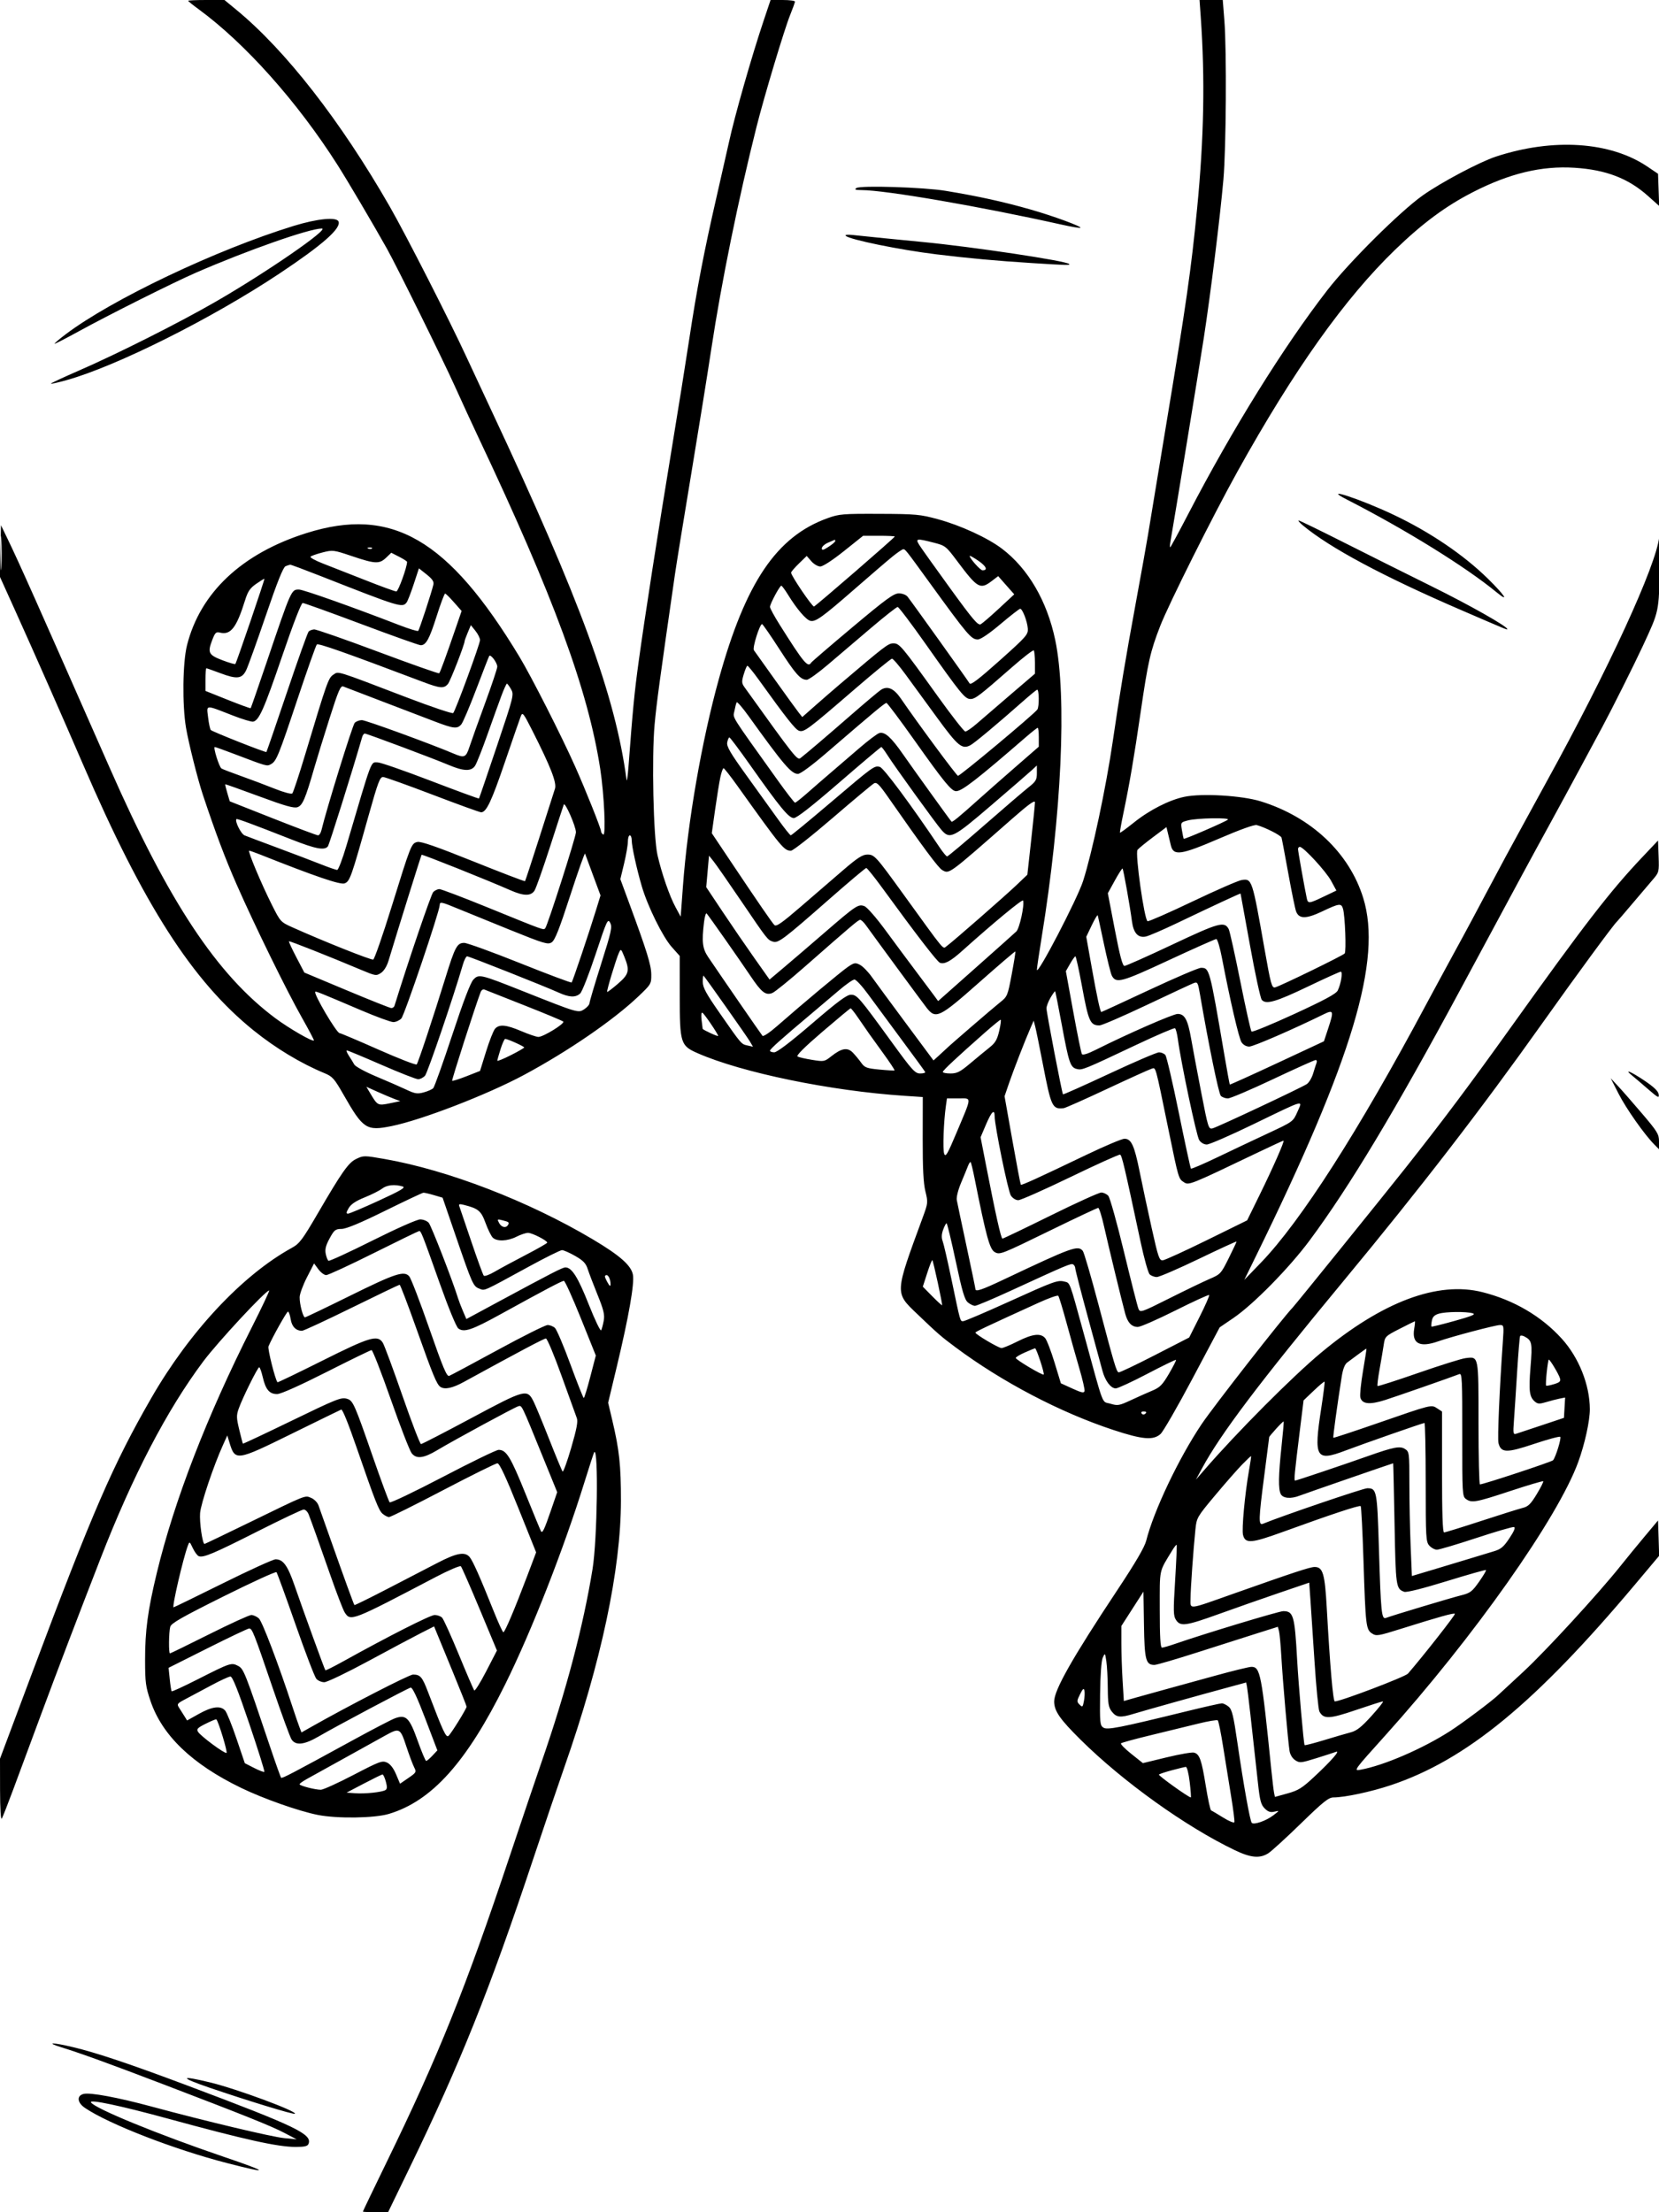 <svg xmlns="http://www.w3.org/2000/svg" width="864" height="1152" viewBox="0 0 864 1152" version="1.1">
	<path d="M 98 0.415 C 98 0.643, 100.362 2.555, 103.250 4.664 C 127.592 22.440, 154.881 53.013, 175.853 86.003 C 181.060 94.195, 194.331 116.688, 201.517 129.500 C 206.580 138.528, 230.303 186.570, 236.824 201 C 240.676 209.525, 246.169 221.450, 249.030 227.500 C 288.328 310.600, 306.246 359.319, 312.590 400.328 C 314.645 413.607, 315.650 435.520, 314.162 434.600 C 313.523 434.205, 313 433.419, 313 432.853 C 313 431.439, 305.113 411.688, 299.610 399.321 C 292.507 383.357, 276.711 352.246, 270.458 341.904 C 233.365 280.553, 204.020 263.556, 159.500 277.636 C 125.964 288.242, 104.314 308.588, 97.393 336 C 95.132 344.957, 94.866 367.117, 96.877 379 C 98.218 386.928, 102.967 405.828, 105.613 413.771 C 112.283 433.791, 117.146 446.712, 123.201 460.500 C 132.535 481.753, 149.193 515.735, 157.269 530 C 160.849 536.325, 163.649 541.642, 163.491 541.815 C 162.771 542.603, 150.667 535.623, 143.460 530.265 C 112.993 507.610, 87.911 469.735, 57.196 400 C 19.362 314.104, 9.874 292.833, 3.894 280.500 L 0.500 273.500 0.220 286.912 L -0.060 300.324 7.889 317.912 C 17.865 339.982, 32.831 373.913, 43.215 398 C 74.800 471.271, 100.145 510.815, 132.014 536.544 C 143.505 545.821, 156.682 553.767, 169.058 558.881 C 173.165 560.578, 174.142 561.689, 178.957 570.132 C 189.115 587.948, 190.831 589.065, 203.935 586.405 C 219.652 583.215, 253.734 570.050, 272.879 559.773 C 295.831 547.454, 319.391 531.291, 332.359 518.971 C 339.085 512.580, 339.230 512.336, 339.185 507.471 C 339.139 502.512, 336.963 495.491, 327.623 470.160 L 323.073 457.820 325.030 449.660 C 326.106 445.172, 326.989 440.038, 326.993 438.250 C 326.997 436.462, 327.450 435, 328 435 C 328.550 435, 329 436.149, 329 437.553 C 329 440.701, 331.501 452.155, 334.230 461.500 C 337.276 471.933, 345.143 487.876, 349.850 493.153 L 354 497.807 354.004 518.653 C 354.008 543.216, 354.419 544.537, 363.276 548.429 C 386.365 558.576, 432.551 568.097, 471.041 570.642 L 480.582 571.273 480.541 592.887 C 480.512 608.458, 480.904 616.147, 481.944 620.391 C 483.348 626.122, 483.311 626.490, 480.591 633.891 C 465.864 673.957, 465.920 672.996, 477.669 684.242 C 488.388 694.503, 490.045 695.942, 497.642 701.600 C 521.931 719.688, 552.098 735.495, 579.756 744.624 C 595.016 749.662, 600.613 750.145, 604.396 746.750 C 605.775 745.513, 613.272 732.509, 621.057 717.854 L 635.212 691.208 642.344 686.354 C 652.742 679.277, 671.317 660.379, 682.008 646 C 702.645 618.243, 726.773 578.087, 760.723 515 C 795.811 449.797, 795.764 449.883, 807.475 428.500 C 811.993 420.250, 819.195 406.975, 823.479 399 C 827.763 391.025, 832.726 381.800, 834.508 378.500 C 839.252 369.716, 851.255 345.733, 855.529 336.500 C 864.157 317.860, 863.917 318.991, 864.402 294.608 C 864.644 282.449, 864.522 275.650, 864.132 279.500 C 862.627 294.347, 837.573 348.821, 805.492 407 C 802.611 412.225, 797.199 422.125, 793.465 429 C 789.732 435.875, 785.564 443.525, 784.204 446 C 782.843 448.475, 777.917 457.700, 773.256 466.500 C 768.596 475.300, 763.540 484.750, 762.022 487.500 C 760.505 490.250, 757.564 495.650, 755.488 499.500 C 753.411 503.350, 750.482 508.750, 748.977 511.500 C 747.473 514.250, 744.681 519.425, 742.772 523 C 707.607 588.855, 677.392 636.069, 656.681 657.525 L 648.017 666.500 654.104 654.087 C 704.409 551.506, 719.905 499.804, 709.977 467.662 C 702.704 444.114, 682.909 425.442, 656.577 417.291 C 646.823 414.271, 625.997 413.028, 616.877 414.922 C 608.953 416.567, 598.673 421.798, 590.538 428.324 C 586.709 431.396, 583.446 433.779, 583.287 433.620 C 583.128 433.461, 583.931 428.869, 585.072 423.415 C 588.260 408.172, 590.598 394.479, 594.020 371 C 597.874 344.554, 599.069 339.283, 604.222 326 C 608.600 314.715, 631.783 268.376, 644.496 245.500 C 673.932 192.529, 700.360 155.363, 726.626 130 C 740.897 116.220, 752.899 107.330, 767 100.097 C 786.121 90.290, 802.882 86.260, 820 87.357 C 836.401 88.407, 847.976 92.853, 858.292 102.064 L 864.085 107.235 863.792 98.868 L 863.500 90.500 858 86.785 C 838.652 73.716, 808.849 71.748, 779.006 81.569 C 770.583 84.341, 750.533 94.973, 741 101.724 C 729.203 110.078, 702.615 136.483, 691.269 151.114 C 668.570 180.385, 641.743 223.549, 618.823 267.678 C 613.875 277.205, 609.652 285, 609.438 285 C 609.225 285, 609.266 283.762, 609.530 282.250 C 611.867 268.873, 624.565 191.333, 626.929 176 C 630.504 152.820, 635.431 113.035, 637.145 93.500 C 638.573 77.228, 638.886 26.399, 637.654 10.750 L 636.808 -0 630.760 -0 L 624.713 0 625.334 8.750 C 627.613 40.855, 627.029 71.866, 623.453 108.500 C 620.320 140.612, 617.817 158.063, 607.035 223 C 602.606 249.675, 598.483 274.650, 597.874 278.500 C 597.264 282.350, 594.345 298.633, 591.386 314.684 C 586.221 342.706, 583.135 361.269, 579.531 386 C 576.030 410.012, 568.850 443.817, 564.076 458.761 C 561.096 468.090, 540.036 508.524, 540.011 504.965 C 540.005 504.121, 541.096 496.696, 542.436 488.465 C 552.918 424.060, 555.732 362.625, 549.547 333.223 C 545.273 312.907, 535.437 296.065, 521.804 285.721 C 514.382 280.090, 500.296 273.606, 488.500 270.392 C 479.201 267.857, 477.063 267.660, 458 267.583 C 438.916 267.506, 437.051 267.661, 431 269.838 C 404.475 279.378, 388.355 303.197, 374.421 353.437 C 365.453 385.773, 358.148 427.848, 355.674 461.423 L 354.500 477.345 351.825 472.423 C 348.706 466.682, 344.664 455.027, 342.427 445.324 C 340.274 435.987, 339.351 394.315, 340.919 377.216 C 341.927 366.219, 343.583 354.001, 351.520 299 C 352.274 293.775, 356.031 270.600, 359.868 247.500 C 363.705 224.400, 368.480 194.700, 370.478 181.500 C 375.687 147.099, 384.593 103.393, 394.028 65.920 C 398.036 50.001, 408.526 15.126, 411.529 7.735 C 412.888 4.391, 414 1.283, 414 0.828 C 414 0.372, 411.145 -0, 407.655 -0 L 401.310 -0 397.703 10.750 C 391.458 29.366, 382.623 60.322, 379.652 74 C 378.876 77.575, 375.967 90.400, 373.188 102.500 C 366.662 130.908, 362.900 150.490, 358.970 176.500 C 357.225 188.050, 353.164 213.475, 349.946 233 C 342.603 277.557, 335.824 321.164, 332.613 344.500 C 330.386 360.692, 329.560 369.220, 327.290 399.500 C 326.919 404.450, 326.467 407.375, 326.285 406 C 320.531 362.489, 302.257 312.545, 256.034 214 C 251.003 203.275, 245.232 190.900, 243.209 186.500 C 234.479 167.509, 211.397 122.223, 202.944 107.500 C 177.362 62.941, 148.776 26.268, 123.198 5.193 L 116.896 0 107.448 0 C 102.252 0, 98 0.187, 98 0.415 M 446 97.922 C 444.851 98.724, 445.487 98.973, 448.716 98.985 C 461.338 99.031, 510.817 107.573, 552.884 116.969 C 558.046 118.121, 562.464 118.870, 562.702 118.631 C 563.389 117.945, 548.501 112.473, 537 109.184 C 522.609 105.069, 509.629 102.209, 492.500 99.380 C 481.105 97.497, 448.090 96.462, 446 97.922 M 153 117.623 C 112.810 129.966, 58.164 155.939, 34.172 174.102 C 30.614 176.796, 28.051 179, 28.479 179 C 28.906 179, 34.485 176.126, 40.878 172.613 C 56.553 163.999, 90.307 147.101, 102 142.014 C 128.852 130.332, 161.141 119, 167.575 119 C 171.912 119, 139.079 141.657, 112.500 157.006 C 93.402 168.035, 61.125 184.287, 40.818 193.099 C 32.744 196.603, 26.291 199.624, 26.479 199.812 C 26.667 200.001, 30.349 199.167, 34.661 197.961 C 60.860 190.629, 110.306 165.874, 145.500 142.469 C 167.878 127.587, 177.689 118.960, 176.314 115.376 C 175.350 112.865, 165.357 113.828, 153 117.623 M 440.500 122.826 C 442.572 124.792, 468.591 130.104, 487.500 132.422 C 504.494 134.505, 519.051 135.837, 537.483 136.995 C 555.867 138.151, 557.525 138.192, 556.806 137.472 C 555.150 135.817, 506.405 128.500, 480.500 126.020 C 468.002 124.823, 451.888 123.209, 444.500 122.414 C 441.329 122.073, 439.866 122.224, 440.500 122.826 M 701.500 260.167 C 731.958 275.754, 763.207 295.108, 779.404 308.415 C 786.343 314.116, 783.705 310.004, 774.837 301.295 C 762.220 288.905, 744.651 277.007, 725.768 268.065 C 708.191 259.741, 687.528 253.016, 701.500 260.167 M 678.500 273.569 C 692.630 285.331, 720.339 300.157, 761 317.712 C 785.170 328.147, 785 328.077, 785 327.610 C 785 326.197, 765.420 315.121, 745.620 305.333 C 732.904 299.047, 712.296 288.751, 699.823 282.452 C 687.351 276.153, 676.776 271.016, 676.323 271.036 C 675.871 271.056, 676.850 272.196, 678.500 273.569 M 0.397 288 C 0.397 295.975, 0.553 299.238, 0.743 295.250 C 0.932 291.262, 0.932 284.738, 0.743 280.750 C 0.553 276.762, 0.397 280.025, 0.397 288 M 439.500 287 C 433.556 291.749, 428.568 294.992, 427.202 294.995 C 425.935 294.998, 423.835 293.767, 422.521 292.250 L 420.138 289.500 416.069 293.453 C 413.831 295.627, 412 297.769, 412 298.212 C 412 299.814, 423.074 316.141, 423.945 315.825 C 425.045 315.425, 466 279.949, 466 279.396 C 466 279.178, 462.288 279.002, 457.750 279.005 L 449.500 279.011 439.500 287 M 431.250 282.584 C 429.462 283.366, 428 284.684, 428 285.512 C 428 286.710, 428.714 286.556, 431.488 284.759 C 433.406 283.517, 434.981 282.163, 434.988 281.750 C 434.994 281.337, 434.887 281.037, 434.750 281.082 C 434.613 281.126, 433.038 281.803, 431.250 282.584 M 478.765 283.800 C 479.719 285.339, 486.937 295.467, 494.804 306.306 C 506.860 322.917, 509.374 325.862, 510.804 325.049 C 511.737 324.518, 516.036 320.803, 520.357 316.792 L 528.214 309.500 524.029 304.758 L 519.845 300.017 516.578 302.508 C 510.474 307.164, 509.132 306.398, 498.500 292.194 C 492.670 284.405, 492.324 284.133, 486.294 282.589 C 477.270 280.278, 476.644 280.379, 478.765 283.800 M 191.813 285.683 C 192.534 285.972, 193.397 285.936, 193.729 285.604 C 194.061 285.272, 193.471 285.036, 192.417 285.079 C 191.252 285.127, 191.015 285.364, 191.813 285.683 M 167.984 287.683 C 164.978 288.453, 162.162 289.438, 161.729 289.871 C 161.295 290.305, 164.216 291.925, 168.220 293.470 C 172.224 295.016, 182.167 298.917, 190.316 302.140 C 198.465 305.363, 205.708 308, 206.412 308 C 207.415 308, 212 295.370, 212 292.607 C 212 292.295, 210.149 291.096, 207.886 289.942 L 203.773 287.843 201.082 290.422 C 197.583 293.774, 195.405 293.678, 183.422 289.642 C 173.707 286.370, 173.311 286.320, 167.984 287.683 M 464.875 289.761 C 462.332 291.817, 453.640 299.271, 445.559 306.325 C 428.146 321.526, 424.706 323.997, 421.962 323.280 C 419.722 322.694, 414.948 317.096, 410.425 309.752 C 408.816 307.140, 407.234 305.003, 406.909 305.002 C 406.081 304.999, 401 314.494, 401 316.043 C 401 316.743, 403.295 320.957, 406.100 325.408 C 418.581 345.210, 420.753 347.826, 422.444 345.090 C 422.753 344.590, 432.443 336.265, 443.977 326.590 C 461.463 311.922, 465.473 309, 468.113 309 C 469.931 309, 471.873 309.745, 472.674 310.750 C 474.966 313.626, 504.105 354.365, 504.948 355.871 C 505.526 356.904, 509.571 353.829, 520.613 343.966 C 534.460 331.598, 535.485 330.441, 535.286 327.389 C 535.041 323.632, 532.493 316.995, 531.301 317.011 C 530.860 317.016, 526.238 320.616, 521.029 325.011 C 515.122 329.993, 510.682 333, 509.231 333 C 505.847 333, 503.964 330.783, 484.179 303.500 C 471.596 286.149, 471.477 285.998, 470.390 286.011 C 469.900 286.016, 467.419 287.704, 464.875 289.761 M 505 289.505 C 505 290.774, 510.559 297, 511.691 297 C 514.606 297, 513.682 294.878, 509.521 292.014 C 507.034 290.304, 505 289.175, 505 289.505 M 148.735 294.839 C 147.492 295.330, 144.452 302.918, 138.446 320.518 C 133.757 334.258, 129.151 347.075, 128.211 349 C 126.003 353.517, 123.403 353.815, 114.712 350.544 C 110.995 349.145, 107.740 348, 107.477 348 C 107.215 348, 107 350.653, 107 353.896 L 107 359.792 118.620 364.442 C 125.012 367, 130.380 368.953, 130.550 368.783 C 130.720 368.613, 134.443 357.905, 138.822 344.987 C 151.781 306.759, 151.674 307, 155.706 307 C 157.929 307, 183.589 316.098, 207.860 325.491 C 213.008 327.484, 217.483 328.851, 217.804 328.529 C 218.400 327.933, 224.859 308.217, 225.708 304.403 C 226.053 302.854, 225.130 301.479, 222.174 299.138 L 218.174 295.970 215.454 304.235 C 213.957 308.781, 212.288 313.063, 211.744 313.750 C 209.495 316.593, 208.314 316.229, 166.644 299.842 C 158.474 296.629, 151.499 294.032, 151.144 294.070 C 150.790 294.109, 149.706 294.455, 148.735 294.839 M 133.462 304.007 C 130.190 306.283, 129.078 307.925, 127.606 312.658 C 123.177 326.895, 120.121 330.821, 114.556 329.425 C 112.528 328.916, 112.005 329.419, 110.519 333.311 C 108.010 339.881, 108.604 341.060, 115.812 343.812 C 119.278 345.136, 122.318 346.015, 122.566 345.767 C 123.126 345.207, 137.984 301.645, 137.703 301.386 C 137.591 301.282, 135.683 302.462, 133.462 304.007 M 227.441 320.750 C 223.617 332.817, 221.874 336.002, 219.095 335.997 C 218.218 335.995, 204.318 331.045, 188.207 324.997 C 172.096 318.949, 158.345 314, 157.648 314 C 156.884 314, 152.637 324.982, 146.941 341.684 C 137.565 369.176, 134.896 375.204, 131.835 375.793 C 130.958 375.962, 126.249 374.546, 121.370 372.646 C 106.529 366.867, 107.582 366.788, 108.385 373.621 C 108.764 376.840, 109.394 379.777, 109.787 380.148 C 110.803 381.110, 138.334 391.999, 138.735 391.598 C 138.918 391.415, 143.732 377.436, 149.432 360.535 C 155.132 343.633, 160.224 329.376, 160.749 328.851 C 161.273 328.327, 162.556 327.839, 163.601 327.766 C 164.645 327.693, 179.613 332.916, 196.861 339.372 C 214.110 345.828, 228.449 350.884, 228.725 350.608 C 229.260 350.074, 232.124 342.256, 237.255 327.329 L 240.407 318.159 236.453 313.674 C 234.279 311.207, 232.199 309.146, 231.832 309.094 C 231.464 309.042, 229.489 314.288, 227.441 320.750 M 453.500 327.110 C 446.350 333.194, 436.317 341.732, 431.205 346.085 C 426.093 350.438, 421.131 354, 420.178 354 C 416.921 354, 414.356 351.132, 405.930 338.070 C 401.294 330.881, 397.223 325, 396.884 325 C 395.632 325, 391.754 337.386, 392.626 338.600 C 393.107 339.269, 398.096 346.270, 403.713 354.158 C 409.331 362.046, 414.802 369.604, 415.871 370.953 L 417.815 373.406 424.558 367.453 C 428.266 364.179, 434.045 359.166, 437.400 356.314 C 461.121 336.149, 462.569 335.041, 465.227 335.021 C 468.431 334.996, 469.500 336.271, 488.500 362.753 C 495.650 372.719, 502.047 380.901, 502.717 380.936 C 503.386 380.971, 506.125 379.087, 508.804 376.750 C 511.484 374.413, 519.374 367.623, 526.338 361.662 L 539 350.824 539 345.079 C 539 341.919, 538.718 339.051, 538.373 338.707 C 538.029 338.362, 533.015 342.224, 527.233 347.290 C 510.006 362.380, 507.891 364, 505.414 364 C 502.556 364, 500.411 361.365, 482 335.250 C 474.575 324.718, 468.050 316.090, 467.500 316.076 C 466.950 316.062, 460.650 321.027, 453.500 327.110 M 243.610 329.391 C 242.724 331.510, 242 333.475, 242 333.756 C 242 335.556, 234.490 354.823, 233.233 356.250 C 231.123 358.643, 229.174 358.468, 220.218 355.083 C 179.401 339.658, 165.755 334.846, 164.998 335.613 C 164.517 336.101, 159.994 348.875, 154.948 364 C 144.966 393.916, 143.938 396.428, 141.035 397.981 C 138.944 399.100, 139.128 399.152, 122 392.628 C 116.775 390.638, 112.212 389.008, 111.860 389.005 C 110.880 388.997, 114.123 399.404, 115.344 400.188 C 115.934 400.566, 120.485 402.320, 125.458 404.086 C 130.431 405.851, 138.293 408.814, 142.929 410.669 C 147.765 412.605, 151.731 413.669, 152.235 413.165 C 152.718 412.682, 155.735 403.560, 158.941 392.894 C 170.376 354.841, 171.012 353.038, 173.607 351.338 C 176.433 349.487, 174.184 348.790, 211.880 363.201 C 224.739 368.117, 235.606 371.771, 236.029 371.320 C 237.250 370.017, 250.001 335.317, 249.995 333.311 C 249.992 332.315, 248.917 330.159, 247.605 328.519 L 245.220 325.538 243.610 329.391 M 254.775 341.614 C 254.494 342.101, 251.448 349.925, 248.005 359 C 244.562 368.075, 241.058 376.288, 240.218 377.250 C 238.091 379.686, 236.267 379.477, 226.259 375.651 C 221.442 373.809, 209.175 369.119, 199 365.229 C 188.825 361.339, 179.738 357.857, 178.807 357.493 C 177.366 356.929, 176.291 359.414, 171.595 374.165 C 168.560 383.699, 164.977 395.325, 163.633 400 C 159.055 415.929, 157.556 419.433, 154.934 420.338 C 153.051 420.988, 148.540 419.712, 135 414.700 C 125.375 411.138, 117.407 408.303, 117.293 408.401 C 117.180 408.499, 117.665 410.538, 118.372 412.931 L 119.656 417.282 142.077 426.141 C 154.408 431.013, 165.011 435, 165.640 435 C 166.269 435, 167.074 433.762, 167.429 432.250 C 169.886 421.795, 183.603 377.540, 184.739 376.404 C 185.511 375.632, 187.192 375, 188.474 375 C 190.443 375, 224.333 387.364, 236.218 392.419 C 241.912 394.841, 242.674 394.505, 244.557 388.750 C 245.502 385.863, 249.138 375.698, 252.637 366.162 C 256.137 356.626, 258.990 348.076, 258.978 347.162 C 258.949 345.047, 255.455 340.435, 254.775 341.614 M 444.687 359.257 C 420.770 379.908, 418.790 381.386, 416.159 380.551 C 414.246 379.943, 409.521 373.964, 395.180 354 C 392.217 349.875, 389.526 346.586, 389.200 346.692 C 388.874 346.798, 388.028 348.823, 387.321 351.192 C 386.179 355.016, 386.236 355.781, 387.828 358 C 413.791 394.198, 415.246 396.040, 416.876 394.776 C 420.113 392.267, 430.677 383.262, 443.452 372.123 C 450.629 365.866, 457.509 360.079, 458.743 359.263 C 462.175 356.993, 465.518 358.435, 469.159 363.758 C 477.902 376.541, 498.205 404, 498.913 404 C 500.107 404, 538.339 372.080, 540.235 369.500 C 541.292 368.060, 541.173 358.769, 540.102 359.167 C 539.607 359.350, 536.345 362.028, 532.852 365.118 C 519.616 376.824, 507.555 386.900, 505.395 388.056 C 501.056 390.378, 498.868 388.575, 488.078 373.785 C 482.347 365.928, 474.941 355.788, 471.623 351.250 C 468.304 346.712, 465.119 343.003, 464.544 343.007 C 463.970 343.011, 455.034 350.323, 444.687 359.257 M 261.157 362.251 C 259.868 365.688, 256.586 374.796, 253.864 382.490 C 251.142 390.185, 248.249 397.498, 247.434 398.740 C 245.451 401.768, 241.517 401.665, 233.720 398.379 C 225.234 394.804, 191.049 382, 189.989 382 C 189.519 382, 188.908 382.788, 188.631 383.750 C 183.542 401.416, 171.498 439.815, 170.752 440.750 C 168.985 442.966, 164.443 442.102, 151.841 437.156 C 131.095 429.012, 123.516 426.208, 123.150 426.544 C 122.137 427.476, 125.498 434.256, 127.350 435.015 C 128.532 435.500, 136.250 438.406, 144.500 441.474 C 152.750 444.542, 162.875 448.394, 167 450.034 C 171.125 451.674, 174.996 453.013, 175.601 453.008 C 176.207 453.004, 178.394 447.262, 180.461 440.250 C 194.081 394.048, 192.975 397, 196.673 397 C 198.105 397, 210.507 401.307, 224.235 406.570 C 237.962 411.834, 249.309 415.996, 249.451 415.820 C 249.593 415.644, 253.776 403.413, 258.745 388.640 C 267.603 362.311, 267.749 361.724, 266.141 358.897 C 265.238 357.311, 264.275 356.010, 264 356.007 C 263.725 356.004, 262.445 358.814, 261.157 362.251 M 383.665 365.734 C 383.399 366.163, 382.872 368.165, 382.494 370.182 C 381.741 374.196, 379.664 370.863, 404.964 406.250 C 409.584 412.712, 413.676 418, 414.056 418 C 414.437 418, 417.422 415.637, 420.691 412.750 C 423.960 409.863, 429.277 405.250, 432.506 402.500 C 435.734 399.750, 442.349 394.063, 447.204 389.862 C 452.059 385.662, 456.919 381.993, 458.004 381.709 C 460.830 380.970, 464.149 383.965, 470.287 392.796 C 475.621 400.469, 494.841 427.162, 495.546 427.874 C 495.968 428.302, 499.513 425.396, 509.500 416.436 C 513.350 412.982, 522.013 405.358, 528.750 399.495 L 541 388.836 541 383.918 C 541 381.213, 540.745 379, 540.433 379 C 540.121 379, 537.309 381.215, 534.183 383.922 C 508.725 405.974, 500.946 412, 497.938 412 C 495.513 412, 491.776 407.430, 476 385.176 C 468.575 374.702, 462.126 366.103, 461.670 366.066 C 460.851 366.001, 455.859 370.153, 430.612 391.899 C 422.802 398.626, 416.873 403, 415.565 403 C 412.120 403, 408.115 398.306, 389.734 372.726 C 386.662 368.450, 383.930 365.304, 383.665 365.734 M 271.213 373 C 270.679 374.375, 266.970 385.088, 262.970 396.807 C 255.949 417.380, 253.289 423, 250.574 423 C 249.869 423, 238.539 418.895, 225.396 413.877 C 212.253 408.859, 200.628 404.697, 199.563 404.627 C 197.877 404.516, 196.883 407.150, 191.876 425 C 182.918 456.939, 182.197 458.975, 179.474 460.010 C 177.241 460.859, 164.164 456.395, 135.481 444.995 C 132.720 443.898, 130.154 443, 129.779 443 C 128.861 443, 136.049 460.147, 141.601 471.202 C 146.020 480, 146.164 480.157, 152.327 482.922 C 168.610 490.228, 193.339 500.084, 194.382 499.684 C 195.022 499.438, 199.300 487.146, 203.888 472.368 C 214.038 439.673, 214.211 439.236, 217.327 438.454 C 219.103 438.008, 227.188 440.810, 246.438 448.540 C 261.096 454.427, 273.241 459.076, 273.427 458.872 C 273.612 458.667, 276.996 448.375, 280.946 436 C 284.896 423.625, 288.531 412.245, 289.025 410.711 C 290.023 407.611, 286.801 399.342, 277.252 380.500 C 272.538 371.201, 272.115 370.675, 271.213 373 M 378.737 386.598 C 378.335 388.698, 380.261 392.001, 388.791 403.848 C 394.595 411.906, 402.009 422.212, 405.268 426.750 C 408.528 431.288, 411.488 434.995, 411.847 434.988 C 412.206 434.982, 421.275 427.518, 432 418.403 C 455.078 398.788, 455.327 398.607, 458.243 399.370 C 460.204 399.883, 474.474 419.115, 489.500 441.495 C 491.150 443.953, 492.837 445.972, 493.249 445.982 C 493.660 445.992, 502.370 438.688, 512.604 429.750 C 522.839 420.813, 533.189 411.939, 535.606 410.030 C 539.477 406.974, 540 406.088, 540 402.593 L 540 398.626 537.250 401.165 C 535.737 402.562, 526.283 410.746, 516.241 419.352 C 496.341 436.405, 494.713 437.217, 490.359 432.250 C 487.404 428.878, 465.905 399.113, 462.192 393.252 C 460.711 390.915, 459.267 389.003, 458.983 389.002 C 458.698 389.001, 448.842 397.325, 437.081 407.500 C 422.753 419.895, 414.941 426, 413.405 426 C 410.781 426, 406.273 420.524, 390.500 398.180 C 385 390.389, 380.215 384.011, 379.867 384.007 C 379.518 384.003, 379.010 385.169, 378.737 386.598 M 375.152 404.750 C 374.594 407.363, 373.363 414.986, 372.417 421.691 L 370.696 433.881 380.271 448.191 C 394.993 470.193, 401.996 480.383, 403.314 481.723 C 404.258 482.682, 407.196 480.635, 416.947 472.223 C 423.784 466.325, 433.680 457.794, 438.938 453.265 C 446.510 446.743, 449.156 445.026, 451.652 445.015 C 455.383 444.997, 456.024 445.699, 470.360 465.514 C 492.822 496.559, 490.869 494.205, 492.949 492.748 C 495.778 490.767, 523.743 466.308, 529.772 460.542 L 535.043 455.500 537.022 437.592 C 538.110 427.742, 539 418.839, 539 417.807 C 539 416.451, 535.743 418.790, 527.250 426.245 C 493.508 455.864, 494.487 455.144, 490.741 453.114 C 488.743 452.030, 480.745 441.263, 462.687 415.342 C 457.901 408.472, 456.575 407.162, 455.187 407.929 C 454.259 408.441, 444.569 416.542, 433.653 425.930 C 422.737 435.319, 412.975 443, 411.959 443 C 408.338 443, 407.184 441.604, 384 409.179 C 380.425 404.179, 377.200 400.068, 376.833 400.044 C 376.466 400.020, 375.709 402.137, 375.152 404.750 M 293.606 419 C 293.291 419.825, 290.062 429.725, 286.429 441 C 282.797 452.275, 279.179 462.512, 278.389 463.750 C 276.498 466.714, 272.737 466.658, 265.736 463.562 C 254.153 458.439, 219.911 444.757, 219.582 445.120 C 219.295 445.436, 207.407 483.477, 202.353 500.253 C 201.469 503.188, 199.952 505.641, 198.387 506.666 C 195.959 508.257, 195.531 508.191, 188.176 505.095 C 171.121 497.914, 150.796 489.871, 150.487 490.179 C 150.307 490.360, 152.036 494.096, 154.330 498.481 L 158.500 506.455 180.500 515.670 C 192.600 520.739, 203.077 524.912, 203.781 524.943 C 204.486 524.974, 205.237 524.438, 205.450 523.750 C 212.807 499.992, 224.521 465.622, 225.643 464.500 C 226.468 463.675, 227.905 463, 228.837 463 C 229.769 463, 241.099 467.304, 254.016 472.563 C 283.918 484.741, 283.003 484.410, 283.958 483.374 C 285.138 482.094, 300.009 435.601, 299.948 433.383 C 299.857 430.137, 294.227 417.369, 293.606 419 M 618.682 427.219 C 614.870 428.229, 614.864 428.238, 615.546 432.366 C 615.921 434.639, 616.347 436.633, 616.492 436.795 C 616.847 437.191, 638.246 427.918, 639.450 426.846 C 640.773 425.668, 623.352 425.981, 618.682 427.219 M 635.102 436.608 C 614.956 445.287, 611.126 445.838, 609.782 440.250 C 609.352 438.462, 608.659 435.585, 608.243 433.856 L 607.486 430.712 600.493 435.946 C 596.647 438.825, 593.011 441.800, 592.412 442.559 C 591.056 444.279, 595.975 479.158, 597.653 479.718 C 598.257 479.919, 608.820 475.281, 621.126 469.411 C 633.432 463.541, 644.923 458.527, 646.662 458.270 C 652.034 457.475, 652.135 457.778, 658.530 494 C 661.836 512.727, 662.345 514.575, 664.083 514.169 C 666.615 513.577, 699.476 497.567, 700.310 496.518 C 701.199 495.402, 700.499 476.860, 699.432 473.250 C 698.545 470.251, 697.512 470.381, 688.607 474.609 C 680.253 478.577, 676.605 478.607, 675.033 474.722 C 674.538 473.500, 672.710 464.625, 670.971 455 C 669.231 445.375, 667.631 436.915, 667.416 436.200 C 667.047 434.976, 658.878 430.835, 654.500 429.653 C 653.274 429.322, 645.763 432.015, 635.102 436.608 M 855.315 446.344 C 838.518 464.099, 825.376 481.116, 786.743 535.131 C 765.805 564.406, 751.071 584.067, 732.136 608 C 720.699 622.455, 674.745 679.323, 673.305 680.803 C 668.178 686.071, 631.750 732.716, 625.691 741.771 C 613.759 759.604, 600.811 786.877, 596.928 802.355 C 596.098 805.664, 591.350 813.782, 582.015 827.855 C 558.581 863.181, 549.011 880.041, 549.009 886 C 549.007 890.996, 551.915 895.202, 562.863 906.038 C 584.912 927.862, 617.565 951.243, 643.045 963.454 C 651.383 967.450, 656.077 967.892, 660.500 965.096 C 662.150 964.054, 669.789 957.080, 677.475 949.600 C 689.175 938.214, 691.942 936, 694.475 935.999 C 700.332 935.996, 714.045 933.068, 724.354 929.618 C 763.626 916.477, 799.632 886.860, 851.789 824.796 L 864.077 810.173 863.789 800.973 L 863.500 791.773 856.501 800.137 C 852.652 804.736, 846.993 811.650, 843.924 815.500 C 832.532 829.795, 804.930 859.848, 793.410 870.500 C 786.867 876.550, 780.913 882.066, 780.179 882.757 C 776.709 886.023, 761.754 897.226, 755.350 901.356 C 741.061 910.572, 720.761 919.351, 708.625 921.563 C 704.777 922.265, 704.867 922.140, 721.472 903.695 C 767.467 852.604, 811.289 790.512, 821.930 761.355 C 825.340 752.010, 828.007 739.865, 827.983 733.792 C 827.932 721.169, 822.276 706.961, 813.397 697.149 C 802.800 685.439, 788.430 677.009, 772.029 672.879 C 748.748 667.017, 719.955 677.823, 688 704.415 C 673.128 716.790, 644.278 745.763, 627.169 765.503 L 622.839 770.500 626.080 764.500 C 635.702 746.686, 655.896 719.945, 699.334 667.500 C 739.696 618.768, 771.423 577.637, 803.469 532.500 C 820.866 507.996, 840.327 481.493, 842.020 480 C 842.332 479.725, 845.942 475.529, 850.044 470.676 C 854.145 465.822, 858.981 460.132, 860.792 458.031 C 864.013 454.295, 864.078 454.032, 863.792 445.951 L 863.500 437.691 855.315 446.344 M 676 442.158 C 676 443.213, 679.417 462.396, 680.558 467.750 C 681.177 470.649, 681.648 470.603, 689.450 466.876 L 695.990 463.752 693.245 458.690 C 690.563 453.744, 678.820 441, 676.944 441 C 676.425 441, 676 441.521, 676 442.158 M 296.942 466.407 C 291.312 483.770, 289.006 489.605, 287.344 490.694 C 285.334 492.011, 283.541 491.476, 265.328 484.119 C 254.422 479.714, 242.191 474.735, 238.146 473.055 C 229.884 469.622, 229 469.454, 229 471.309 C 229 474.445, 210.640 528.683, 209.006 530.375 C 208.010 531.406, 206.136 532.250, 204.843 532.250 C 203.549 532.250, 195.968 529.469, 187.995 526.071 C 166.463 516.892, 164.547 516.120, 164.191 516.476 C 163.200 517.467, 175.293 538, 176.868 538 C 177.359 538, 186.435 541.844, 197.038 546.543 C 207.640 551.241, 216.627 554.728, 217.008 554.293 C 217.775 553.416, 225.566 529.935, 232.036 509 C 236.963 493.058, 238.074 491, 241.754 491 C 243.244 491, 256.334 495.749, 270.844 501.554 C 285.354 507.358, 297.442 511.891, 297.706 511.628 C 298.234 511.099, 306.715 485.911, 310.410 473.895 L 312.749 466.290 308.894 455.895 C 306.774 450.178, 304.884 445.062, 304.695 444.527 C 304.506 443.992, 301.017 453.838, 296.942 466.407 M 368.520 453.770 L 367.795 461.968 376.303 474.734 C 380.982 481.755, 388.405 492.585, 392.797 498.800 L 400.783 510.099 408.260 503.800 C 412.372 500.335, 421.758 492.290, 429.118 485.923 C 445.850 471.448, 447.011 470.674, 450.182 471.879 C 451.583 472.412, 456.355 477.883, 461.323 484.656 C 466.103 491.170, 473.273 500.825, 477.257 506.110 C 481.241 511.396, 485.416 516.977, 486.536 518.514 L 488.573 521.308 508.036 504.043 C 518.741 494.547, 528.304 486.010, 529.287 485.073 C 530.969 483.470, 533.619 471.357, 532.816 468.947 C 532.513 468.040, 517.454 480.490, 501 495.248 C 495.050 500.585, 491.876 502.273, 489.505 501.364 C 488.073 500.814, 477.007 486.445, 459.722 462.689 C 455.445 456.810, 451.588 452, 451.152 452 C 450.716 452, 441.841 459.483, 431.430 468.629 C 408.176 489.056, 405.298 491.229, 402.628 490.382 C 399.752 489.469, 399.727 489.437, 386.202 469.500 C 379.485 459.600, 372.923 450.166, 371.618 448.535 L 369.246 445.571 368.520 453.770 M 580.596 458.526 L 576.956 465.149 580.592 484.074 C 583.228 497.794, 584.610 503, 585.615 503 C 586.377 503, 597.591 498.005, 610.534 491.900 C 634.888 480.413, 637.670 479.646, 639.899 483.811 C 640.425 484.795, 643.146 497.037, 645.944 511.016 C 648.743 524.995, 651.370 536.770, 651.782 537.182 C 652.194 537.594, 662.200 533.484, 674.016 528.048 C 689.700 520.832, 695.816 517.534, 696.670 515.832 C 698.361 512.462, 699.409 506, 698.265 506 C 697.738 506, 690.150 509.432, 681.403 513.627 C 664.446 521.759, 659.283 523.251, 657.117 520.641 C 656.402 519.779, 653.644 507.020, 650.989 492.287 C 648.334 477.554, 646.125 465.418, 646.081 465.318 C 645.986 465.106, 632.088 471.565, 613 480.692 C 605.575 484.243, 598.250 487.398, 596.723 487.704 C 592.673 488.516, 590.298 485.873, 589.502 479.670 C 588.546 472.225, 585.072 452.739, 584.620 452.287 C 584.409 452.076, 582.599 454.884, 580.596 458.526 M 366.654 480.196 C 365.418 490.492, 365.826 493.953, 368.798 498.355 C 376.050 509.097, 396.394 538.600, 397.102 539.399 C 397.544 539.898, 400.919 537.645, 404.699 534.329 C 417.869 522.770, 438.083 505.883, 441.622 503.482 C 444.865 501.281, 445.451 501.182, 447.860 502.428 C 449.323 503.184, 452.071 505.985, 453.968 508.651 C 455.865 511.318, 463.884 522.212, 471.789 532.860 L 486.161 552.220 489.315 549.360 C 491.049 547.787, 492.700 546.261, 492.984 545.968 C 494.431 544.477, 517.061 524.968, 520.615 522.148 C 524.670 518.930, 524.761 518.714, 526.907 507.317 C 528.105 500.956, 528.953 495.623, 528.792 495.466 C 528.632 495.309, 520.175 502.545, 510 511.546 C 489.099 530.035, 487.338 530.882, 482.544 524.750 C 480.364 521.961, 456.738 489.837, 450.919 481.750 C 449.831 480.238, 448.515 479, 447.996 479 C 447.025 479, 443.930 481.617, 419.007 503.505 C 411.036 510.506, 403.469 516.631, 402.192 517.117 C 398.699 518.445, 396.595 516.796, 390.841 508.220 C 385.075 499.628, 369.166 476.949, 368.024 475.696 C 367.621 475.253, 367.005 477.278, 366.654 480.196 M 568.581 481.830 L 565.717 487.822 568.452 503.161 C 571.297 519.113, 572.994 527, 573.581 527 C 573.770 527, 584.993 521.825, 598.521 515.500 C 612.050 509.175, 624.161 504, 625.437 504 C 629.887 504, 629.923 504.134, 637.587 549 C 639.043 557.525, 640.340 564.620, 640.468 564.767 C 640.597 564.915, 651.681 559.909, 665.101 553.645 L 689.500 542.255 691.772 535.377 C 694.732 526.419, 694.496 525.665, 689.500 528.124 C 673.561 535.969, 652.751 545, 650.615 545 C 649.053 545, 647.471 544.118, 646.577 542.750 C 645.198 540.637, 640.596 520.801, 636.369 498.752 C 635.341 493.390, 634.024 489.003, 633.442 489.002 C 632.860 489.001, 621.664 493.984, 608.562 500.076 C 583.900 511.542, 581.276 512.253, 579.040 508.074 C 578.480 507.028, 576.656 499.721, 574.987 491.836 C 573.318 483.951, 571.839 477.126, 571.699 476.668 C 571.560 476.211, 570.157 478.534, 568.581 481.830 M 310.195 496.883 C 306.753 507.259, 303.128 516.479, 302.140 517.374 C 299.757 519.530, 296.467 519.395, 291.002 516.916 C 283.722 513.614, 244.330 498, 243.279 498 C 242.750 498, 241.760 499.913, 241.079 502.250 C 236.127 519.251, 222.694 558.680, 221.346 560.170 C 220.435 561.177, 218.829 562, 217.776 562 C 216.723 562, 208.122 558.625, 198.661 554.500 C 189.201 550.375, 181.101 547, 180.662 547 C 180.223 547, 180.682 548.239, 181.682 549.754 C 182.682 551.269, 183.960 553.344, 184.522 554.366 C 185.084 555.387, 190.259 558.199, 196.022 560.615 C 201.785 563.030, 208.822 566.105, 211.659 567.448 C 216.103 569.551, 217.350 569.746, 220.659 568.857 C 222.772 568.289, 225.008 567.301, 225.628 566.662 C 226.249 566.023, 230.694 553.575, 235.508 539 C 241.300 521.460, 245.032 511.691, 246.545 510.107 C 249.368 507.152, 250.128 507.328, 272 516.012 C 301.259 527.629, 301.157 527.599, 304.282 525.551 C 305.777 524.571, 307 523.167, 307 522.431 C 307 521.694, 309.716 512.524, 313.035 502.052 C 318.439 485.006, 318.933 482.751, 317.762 480.516 C 316.536 478.176, 316.062 479.200, 310.195 496.883 M 322.328 496.182 C 320.834 499.463, 315.807 516.141, 316.195 516.529 C 316.373 516.706, 318.876 514.819, 321.759 512.335 C 327.639 507.269, 328.078 505.431, 325.136 498.182 C 323.450 494.031, 323.342 493.953, 322.328 496.182 M 557.297 501.874 L 555.094 505.733 558.937 526.785 C 561.051 538.363, 563.078 548.317, 563.441 548.905 C 563.869 549.597, 566.464 548.789, 570.801 546.615 C 587.330 538.328, 610.920 528, 613.320 528 C 616.992 528, 618.603 530.979, 620.354 541 C 621.171 545.675, 623.523 558.193, 625.581 568.818 C 629.191 587.455, 629.401 588.116, 631.529 587.582 C 634.072 586.944, 677.465 566.552, 680.562 564.540 C 681.696 563.803, 683.190 561.309, 683.883 558.996 C 684.576 556.684, 685.384 554.164, 685.678 553.396 C 685.973 552.628, 685.744 552, 685.169 552 C 684.594 552, 674.596 556.500, 662.951 562 C 651.305 567.500, 640.735 572, 639.460 572 C 638.186 572, 636.541 571.398, 635.806 570.663 C 634.683 569.540, 629.480 544.223, 624.946 517.813 C 623.872 511.562, 623.658 511.180, 621.649 511.955 C 620.467 512.411, 609.423 517.558, 597.107 523.392 C 584.791 529.226, 573.766 533.993, 572.607 533.985 C 567.743 533.949, 566.891 532.023, 563.430 513.250 C 561.884 504.863, 560.367 498.003, 560.059 498.008 C 559.752 498.012, 558.509 499.752, 557.297 501.874 M 366 511.292 C 366 514.232, 367.686 517.336, 374.917 527.709 C 386.311 544.053, 385.994 543.684, 389.330 544.438 L 392.159 545.078 390.489 542.251 C 389.004 539.736, 367.431 509.127, 366.408 508.083 C 366.184 507.854, 366 509.298, 366 511.292 M 437 515.660 C 433.425 518.717, 426.941 524.207, 422.591 527.859 C 406.926 541.013, 401 546.307, 401 547.146 C 401 547.616, 402.012 547.994, 403.250 547.987 C 404.696 547.978, 411.731 542.620, 422.942 532.987 C 436.243 521.558, 441.035 518, 443.125 518 C 446.330 518, 447.298 519.123, 464.459 542.750 C 475.111 557.415, 476.550 559, 479.215 559 C 480.838 559, 482.017 558.663, 481.833 558.250 C 481.650 557.837, 476.153 550.300, 469.618 541.500 C 463.083 532.700, 455.208 522.027, 452.118 517.783 C 449.028 513.539, 445.825 510.074, 445 510.084 C 444.175 510.094, 440.575 512.603, 437 515.660 M 250.325 516.595 C 247.632 523.614, 235.143 562.476, 235.474 562.807 C 235.701 563.035, 239.063 561.975, 242.944 560.452 L 250 557.684 253.137 547.592 C 254.863 542.041, 256.958 536.712, 257.792 535.750 C 259.958 533.253, 263.558 533.574, 271.529 536.973 C 275.363 538.608, 279.341 539.958, 280.369 539.973 C 282.928 540.010, 294.361 532.951, 293.329 531.971 C 292.873 531.538, 283.725 527.724, 273 523.496 C 262.275 519.268, 252.941 515.580, 252.258 515.301 C 251.576 515.021, 250.706 515.604, 250.325 516.595 M 547.124 519.514 C 545.956 521.494, 545 524.010, 545 525.104 C 545 527.213, 553.071 569.240, 553.597 569.870 C 553.767 570.073, 564.614 565.235, 577.703 559.119 C 590.791 553.003, 602.457 547.999, 603.628 547.999 C 604.798 548, 606.278 548.630, 606.917 549.400 C 607.556 550.170, 610.707 563.691, 613.921 579.448 C 617.134 595.204, 619.973 608.306, 620.230 608.563 C 620.487 608.820, 626.728 606.139, 634.099 602.604 C 641.469 599.069, 653.336 593.455, 660.469 590.129 C 673.420 584.089, 673.441 584.074, 675.688 578.983 C 678.495 572.622, 680.239 572.127, 652.505 585.555 C 640.639 591.300, 629.831 596, 628.488 596 C 627.038 596, 625.429 595.059, 624.528 593.682 C 623.127 591.544, 615.029 553.240, 613.431 541.190 C 613.049 538.311, 612.372 535.730, 611.927 535.455 C 611.481 535.179, 602.428 539.060, 591.808 544.079 C 564.235 557.110, 563.600 557.367, 560.760 556.655 C 557.426 555.818, 556.686 553.625, 552.948 533.500 C 551.212 524.150, 549.669 516.368, 549.520 516.207 C 549.370 516.046, 548.292 517.535, 547.124 519.514 M 428.295 537.288 C 418.882 545.362, 414.521 549.712, 415.366 550.185 C 416.067 550.577, 419.488 551.357, 422.967 551.917 C 429.135 552.911, 429.385 552.863, 432.956 550.035 C 438.333 545.776, 441.389 545.278, 444.200 548.201 C 445.465 549.518, 447.407 551.867, 448.515 553.423 C 450.313 555.946, 451.338 556.329, 458.015 556.972 C 462.132 557.369, 465.665 557.560, 465.867 557.397 C 466.068 557.234, 463.357 553.140, 459.842 548.300 C 453.078 538.988, 451.883 537.298, 446.735 529.768 C 444.956 527.165, 443.275 525.051, 443 525.070 C 442.725 525.089, 436.108 530.587, 428.295 537.288 M 365.378 531.154 C 365.652 533.544, 365.904 535.603, 365.938 535.730 C 366.100 536.329, 374 539.965, 374 539.440 C 374 538.511, 366.925 528.072, 365.842 527.402 C 365.256 527.040, 365.075 528.506, 365.378 531.154 M 512.864 537.774 C 498.499 550.426, 491 557.439, 491 558.219 C 491 558.649, 492.814 559, 495.030 559 C 498.434 559, 500.029 558.184, 505.293 553.750 C 508.720 550.862, 513.224 547.150, 515.300 545.500 C 518.363 543.065, 519.325 541.417, 520.406 536.750 C 521.138 533.587, 521.459 531.011, 521.119 531.024 C 520.778 531.037, 517.064 534.075, 512.864 537.774 M 536.596 535.500 C 533.619 542.347, 527.853 557.194, 525.457 564.182 L 523.166 570.863 527.222 593.682 C 529.453 606.232, 531.438 616.685, 531.633 616.911 C 532.022 617.361, 539.568 613.926, 565.875 601.324 C 575.431 596.746, 584.308 593, 585.602 593 C 589.170 593, 590.752 596.417, 593.506 610.075 C 594.883 616.909, 597.712 630.150, 599.792 639.500 C 603.215 654.887, 603.766 656.481, 605.598 656.295 C 606.712 656.183, 617.045 651.458, 628.561 645.795 L 649.500 635.500 655.885 622.500 C 663.062 607.887, 669.175 594, 668.431 594 C 668.159 594, 662.214 596.740, 655.218 600.088 C 619.318 617.274, 619.162 617.336, 616.506 615.596 C 613.784 613.812, 613.785 613.817, 608.586 588.500 C 601.416 553.588, 602.050 555.853, 599.642 556.581 C 598.464 556.938, 588.050 561.656, 576.500 567.066 C 564.950 572.477, 554.825 576.978, 554 577.070 C 548.024 577.735, 547.454 576.529, 543.098 554 C 541.344 544.925, 539.554 536.150, 539.121 534.500 L 538.334 531.500 536.596 535.500 M 260.683 546.338 C 259.757 549.274, 259 551.979, 259 552.350 C 259 552.722, 262.150 551.439, 266 549.500 C 269.850 547.561, 273 545.740, 273 545.452 C 273 544.895, 264.338 541, 263.100 541 C 262.696 541, 261.608 543.402, 260.683 546.338 M 850 560.090 C 851.375 561.204, 855.127 564.400, 858.337 567.193 C 863.510 571.693, 864.136 572, 863.837 569.886 C 863.603 568.226, 861.371 566.063, 856.500 562.777 C 849.454 558.023, 845.352 556.327, 850 560.090 M 842.920 569.500 C 846.838 577.201, 856.419 590.826, 861.538 595.977 L 864 598.455 864 594.348 C 864 590.636, 863.160 589.255, 855.250 579.961 C 850.438 574.306, 844.779 567.839, 842.675 565.590 L 838.849 561.500 842.920 569.500 M 193.053 569.718 C 196.620 575.699, 196.846 575.809, 203 574.545 L 208.500 573.415 205.500 572.306 C 203.850 571.696, 199.867 570.013, 196.648 568.566 L 190.797 565.935 193.053 569.718 M 492.635 575.750 C 491.447 583.988, 490.914 598.632, 491.723 600.800 C 492.456 602.765, 493.397 601.161, 498.175 589.800 C 506.341 570.385, 506.252 572, 499.155 572 L 493.176 572 492.635 575.750 M 513.491 585.611 L 510.681 592.221 513.436 606.361 C 518.555 632.631, 521.322 645, 522.081 645 C 522.497 645, 533.766 639.600, 547.124 633 C 560.482 626.400, 572.375 621, 573.551 621 C 574.727 621, 576.378 621.788, 577.219 622.750 C 578.060 623.712, 581.736 636.875, 585.388 652 C 589.039 667.125, 592.432 680.448, 592.927 681.608 C 593.794 683.636, 594.400 683.428, 609.164 676.023 C 617.599 671.792, 627.041 667.244, 630.147 665.915 C 635.585 663.590, 635.947 663.193, 639.897 655.235 C 642.154 650.690, 644 646.774, 644 646.533 C 644 646.292, 635.169 650.349, 624.375 655.548 C 613.581 660.746, 603.713 665, 602.446 665 C 601.179 665, 599.505 664.362, 598.726 663.583 C 597.947 662.804, 595.838 655.267, 594.039 646.833 C 585.527 606.928, 584.272 601.591, 583.332 601.277 C 582.779 601.093, 571.125 606.355, 557.436 612.971 C 543.746 619.587, 531.534 625, 530.296 625 C 529.018 625, 527.360 623.952, 526.457 622.575 C 524.978 620.317, 518.010 586.256, 518.003 581.250 C 517.998 577.264, 516.369 578.838, 513.491 585.611 M 185.304 603.622 C 181.455 605.519, 177.941 610.519, 165.769 631.416 C 157.492 645.626, 156.016 647.596, 151.999 649.805 C 126.270 663.954, 98.753 693.350, 78.803 728 C 58.885 762.595, 48.118 787.418, 16.924 870.666 L -0 915.832 0.030 932.166 C 0.049 942.170, 0.405 947.913, 0.949 946.984 C 1.438 946.151, 4.090 939.401, 6.844 931.984 C 9.598 924.568, 16.139 906.943, 21.380 892.817 C 29.897 869.862, 40.152 842.964, 52.191 812 C 69.167 768.339, 86.829 734.419, 105.821 709 C 113.327 698.955, 138.321 672.040, 140.170 672.011 C 140.539 672.005, 136.462 680.663, 131.110 691.250 C 107.796 737.368, 90.767 781.385, 81.683 819.015 C 76.962 838.570, 75.548 849.080, 75.561 864.500 C 75.572 876.082, 75.878 878.400, 78.370 885.753 C 84.457 903.718, 99.990 918.628, 125.500 930.996 C 137.153 936.645, 155.504 943.118, 165.500 945.105 C 175.556 947.104, 194.990 946.833, 202.500 944.588 C 224.900 937.892, 242.997 917.732, 263.131 877.044 C 276.911 849.196, 293.537 806.758, 304.495 771.461 C 307.043 763.254, 309.291 756.376, 309.489 756.178 C 311.749 753.918, 311.052 801.910, 308.605 817 C 303.750 846.947, 294.807 880.758, 281.891 918 C 279.125 925.975, 271.670 948.025, 265.325 967 C 242.277 1035.925, 228.442 1070.300, 201.376 1125.893 C 194.569 1139.874, 189 1151.468, 189 1151.657 C 189 1151.846, 191.950 1152, 195.555 1152 L 202.111 1152 213.134 1129.250 C 239.744 1074.333, 254.836 1036.665, 277.540 968.500 C 283.219 951.450, 290.578 929.763, 293.893 920.307 C 313.107 865.504, 323.354 817.265, 323.380 781.500 C 323.393 762.982, 322.542 755.090, 318.852 739.485 L 316.720 730.471 321.268 711.485 C 327.457 685.646, 330.482 668.382, 329.622 663.797 C 328.712 658.950, 322.808 653.756, 308.635 645.334 C 275.280 625.515, 233.290 609.316, 200.317 603.549 C 189.538 601.663, 189.273 601.664, 185.304 603.622 M 504.147 607.111 C 503.647 608.425, 502.020 612.392, 500.531 615.928 C 498.961 619.658, 498.020 623.435, 498.290 624.928 C 498.546 626.342, 500.833 637.175, 503.371 649 C 505.909 660.825, 507.989 670.837, 507.993 671.250 C 508.008 672.855, 511.167 671.785, 523.106 666.133 C 558.469 649.393, 561.379 648.342, 563.908 651.389 C 564.542 652.153, 568.197 664.641, 572.030 679.139 C 580.477 711.094, 581.439 714.326, 582.595 714.650 C 583.093 714.790, 591.560 710.763, 601.410 705.702 L 619.320 696.500 624.767 685.690 C 627.762 679.744, 629.988 674.655, 629.714 674.380 C 629.439 674.106, 621.521 677.733, 612.118 682.441 C 602.716 687.148, 593.924 691, 592.583 691 C 589.412 691, 587.299 688.806, 586.039 684.205 C 584.318 677.921, 577.311 649.032, 575.014 638.750 C 573.816 633.388, 572.436 629, 571.946 629 C 571.457 629, 560.582 634.113, 547.778 640.363 C 521.324 653.277, 520.784 653.490, 518.118 652.063 C 515.426 650.622, 513.638 644.111, 507.550 613.568 C 506.680 609.205, 505.763 605.430, 505.512 605.179 C 505.261 604.928, 504.647 605.798, 504.147 607.111 M 199.003 618.962 C 197.630 620.017, 193.540 622.075, 189.913 623.535 C 185.297 625.393, 182.805 627.061, 181.603 629.095 C 180.312 631.281, 180.210 632.004, 181.193 632.016 C 181.912 632.026, 189.117 628.988, 197.205 625.266 C 208.838 619.914, 211.450 618.364, 209.705 617.850 C 205.550 616.624, 201.499 617.045, 199.003 618.962 M 200.500 630.541 C 187.571 636.910, 180.353 639.917, 177.909 639.951 C 174.659 639.995, 174.065 640.464, 171.660 644.883 C 169.679 648.524, 169.163 650.563, 169.631 652.903 C 169.976 654.629, 170.628 656.270, 171.080 656.550 C 171.532 656.829, 181.820 652.095, 193.942 646.029 C 206.558 639.716, 217.203 635, 218.836 635 C 220.406 635, 222.401 635.788, 223.269 636.750 C 224.570 638.191, 235.784 667.044, 238.525 676 C 238.945 677.375, 240.098 680.388, 241.086 682.695 L 242.882 686.890 259.691 677.820 C 287.632 662.744, 292.987 660, 294.469 660 C 297.797 660, 300.996 665.072, 306.601 679.239 C 309.809 687.345, 312.728 693.420, 313.088 692.739 C 313.449 692.057, 314.051 689.790, 314.426 687.701 C 314.983 684.602, 314.384 682.113, 311.174 674.201 C 309.010 668.865, 306.705 662.829, 306.054 660.786 C 305.123 657.869, 303.730 656.420, 299.563 654.036 C 296.644 652.366, 293.554 651, 292.695 651 C 291.836 651, 284.016 654.884, 275.317 659.631 C 250.916 672.947, 252.623 672.187, 249.634 671.051 C 246.439 669.836, 246.009 668.877, 237.332 643.596 L 230.500 623.693 226 622.362 C 223.525 621.629, 221.050 621.064, 220.500 621.105 C 219.950 621.146, 210.950 625.392, 200.500 630.541 M 239.193 628.100 C 239.479 628.870, 242.294 637.150, 245.448 646.500 C 248.602 655.850, 251.527 663.864, 251.949 664.308 C 252.371 664.752, 254.917 663.822, 257.608 662.241 C 260.299 660.660, 267.563 656.741, 273.750 653.531 C 279.938 650.321, 284.997 647.426, 284.992 647.098 C 284.978 646.005, 277.137 642, 275.012 642 C 273.862 642, 271.156 642.900, 269 644 C 264.334 646.380, 258.736 646.594, 256.615 644.472 C 255.775 643.632, 254.087 640.200, 252.864 636.846 C 250.559 630.526, 249.110 629.321, 241.530 627.418 C 239.305 626.860, 238.787 627.011, 239.193 628.100 M 259.928 636.865 C 261.149 639.147, 263.460 639.683, 264.541 637.933 C 265.387 636.564, 265.094 636.313, 261.640 635.446 C 258.962 634.774, 258.856 634.862, 259.928 636.865 M 491.180 640.379 C 490.337 642.709, 490.259 644.552, 490.929 646.313 C 491.463 647.718, 493.528 656.660, 495.516 666.184 C 500.265 688.922, 500.006 688, 501.636 688 C 502.417 688, 512.972 683.501, 525.092 678.003 C 549.049 667.134, 550.829 666.489, 554.390 667.383 C 557.325 668.120, 556.883 666.944, 564.025 693 C 575.315 734.188, 573.577 729.557, 578.273 730.964 C 582.104 732.111, 582.848 731.984, 588.945 729.143 C 592.550 727.463, 597.588 725.216, 600.140 724.149 C 604.079 722.503, 605.389 721.172, 608.801 715.355 C 611.012 711.585, 612.660 708.336, 612.462 708.135 C 612.265 707.935, 605.558 711.197, 597.557 715.385 C 589.557 719.573, 582.141 723, 581.078 723 C 578.503 723, 575.548 719.078, 574.144 713.797 C 573.516 711.434, 570.076 698.783, 566.501 685.685 C 562.925 672.587, 560 661.251, 560 660.494 C 560 659.737, 559.513 658.817, 558.917 658.449 C 557.808 657.763, 555.835 658.593, 526.401 672.134 C 516.996 676.460, 508.609 680, 507.762 680 C 506.915 680, 505.261 679.212, 504.086 678.250 C 502.378 676.850, 501.108 672.550, 497.739 656.750 C 495.423 645.888, 493.275 637, 492.965 637 C 492.655 637, 491.852 638.521, 491.180 640.379 M 194.602 652.569 C 182.008 658.856, 170.884 664, 169.882 664 C 168.880 664, 167.049 662.632, 165.813 660.960 L 163.565 657.921 159.832 665.210 C 157.779 669.220, 156.079 673.850, 156.055 675.500 C 156.002 679.128, 157.811 686, 158.820 686 C 159.219 686, 169.660 681.002, 182.023 674.894 C 205.970 663.062, 210.444 661.589, 213.138 664.651 C 214.033 665.668, 218.728 677.878, 223.572 691.784 C 230.704 712.260, 232.676 716.957, 233.939 716.479 C 234.798 716.155, 246.197 710.065, 259.270 702.945 C 272.344 695.825, 284.009 690, 285.192 690 C 286.375 690, 288.087 690.674, 288.998 691.498 C 289.908 692.322, 293.544 700.871, 297.077 710.496 C 300.610 720.121, 303.736 727.996, 304.025 727.998 C 304.313 727.999, 305.844 723.023, 307.426 716.939 L 310.302 705.879 302.488 686.439 C 298.191 675.748, 294.223 667, 293.671 667 C 292.620 667, 283.960 671.566, 260.500 684.488 C 245.721 692.628, 241.641 693.995, 238.693 691.793 C 237.644 691.009, 233.612 681.228, 229.079 668.472 C 219.729 642.155, 219.266 640.981, 218.275 641.069 C 217.849 641.107, 207.196 646.282, 194.602 652.569 M 482.884 662.929 L 480.599 670.024 485.489 674.989 C 488.179 677.720, 490.494 679.839, 490.634 679.699 C 490.965 679.368, 486.074 656.740, 485.560 656.227 C 485.345 656.011, 484.140 659.028, 482.884 662.929 M 315.035 664.750 C 315.055 665.163, 315.714 666.625, 316.500 668 C 317.521 669.786, 317.939 670.023, 317.965 668.832 C 318.014 666.483, 316.950 664, 315.893 664 C 315.402 664, 315.016 664.337, 315.035 664.750 M 183.122 681.019 C 169.714 687.609, 158.096 693, 157.306 693 C 154.116 693, 151.999 690.846, 151.379 686.968 C 151.030 684.786, 150.402 683, 149.984 683 C 149.321 683, 141.689 696.622, 139.827 701.128 C 139.300 702.404, 143.328 718.464, 144.512 719.808 C 144.661 719.978, 155.178 714.915, 167.883 708.558 C 192.701 696.141, 196.674 694.966, 199.370 699.250 C 200.149 700.487, 204.733 712.862, 209.558 726.750 C 214.382 740.638, 218.747 752, 219.257 752 C 219.768 752, 231.573 745.905, 245.492 738.456 C 273.618 723.402, 274.536 723.159, 277.902 729.868 C 278.904 731.866, 282.560 740.700, 286.026 749.500 C 289.492 758.300, 292.627 765.850, 292.992 766.278 C 293.357 766.706, 295.378 761.146, 297.484 753.924 C 300.337 744.138, 301.082 740.197, 300.406 738.456 C 299.908 737.171, 296.350 727.323, 292.500 716.570 C 288.650 705.817, 284.966 697.015, 284.314 697.010 C 283.306 697.001, 271.303 703.355, 241.500 719.670 C 235.650 722.873, 231.638 723.722, 229.390 722.235 C 227.456 720.955, 225.444 716.090, 216.991 692.250 C 212.456 679.462, 208.466 669.009, 208.123 669.019 C 207.780 669.029, 196.530 674.429, 183.122 681.019 M 540.973 678.361 C 513.135 691.042, 508.001 693.473, 508.011 693.963 C 508.030 694.883, 520.059 702, 521.594 702 C 522.395 702, 526.177 700.425, 530 698.500 C 537.695 694.625, 541.891 694.110, 544.262 696.750 C 545.127 697.712, 547.334 703.416, 549.167 709.424 L 552.500 720.348 558.500 723.084 C 563.282 725.265, 564.566 725.530, 564.827 724.389 C 565.008 723.601, 563.803 718.354, 562.151 712.728 C 560.500 707.103, 557.499 696.425, 555.484 689 C 553.469 681.575, 551.511 675.173, 551.133 674.773 C 550.755 674.373, 546.183 675.988, 540.973 678.361 M 749.367 684.088 C 747.068 684.755, 746.093 685.729, 745.705 687.748 C 745.414 689.262, 745.319 690.645, 745.494 690.822 C 745.668 690.999, 751.107 689.661, 757.581 687.849 C 766.730 685.288, 768.811 684.404, 766.925 683.877 C 763.432 682.901, 753.032 683.026, 749.367 684.088 M 728.894 691.990 C 721.504 695.769, 721.270 696.001, 720.652 700.190 C 720.303 702.560, 719.335 708.285, 718.502 712.911 C 717.670 717.537, 717.182 721.516, 717.419 721.753 C 717.656 721.990, 727.221 718.922, 738.675 714.935 C 750.129 710.949, 761.196 707.484, 763.269 707.237 C 770.165 706.413, 770 705.581, 770 741.122 C 770 758.655, 770.337 772.997, 770.750 772.992 C 772.601 772.973, 808.151 761.233, 808.833 760.416 C 810.234 758.736, 813.246 748.912, 812.567 748.234 C 812.200 747.866, 806.048 749.525, 798.898 751.920 C 784.605 756.707, 781.700 756.636, 780.402 751.466 C 779.823 749.159, 780.926 723.536, 782.671 698.750 C 783.265 690.313, 783.211 690, 781.171 690 C 778.856 690, 755.940 696.051, 749.052 698.482 C 739.397 701.888, 735.200 699.694, 736.513 691.925 C 736.877 689.766, 737.024 688.022, 736.838 688.050 C 736.652 688.077, 733.077 689.850, 728.894 691.990 M 791.670 695.747 C 791.422 696.161, 790.719 704.600, 790.107 714.500 C 789.496 724.400, 788.749 735.800, 788.448 739.833 C 787.946 746.569, 788.048 747.119, 789.701 746.595 C 790.690 746.280, 796.675 744.293, 803 742.177 L 814.500 738.332 814.806 733.044 L 815.113 727.756 812.306 728.306 C 810.763 728.608, 807.622 729.422, 805.327 730.114 C 801.862 731.158, 800.868 731.135, 799.473 729.977 C 796.487 727.500, 796.076 724.398, 797.083 711.958 C 798.114 699.228, 797.886 698.080, 793.893 695.943 C 792.919 695.421, 791.918 695.333, 791.670 695.747 M 533.750 704.285 C 531.138 705.432, 529 706.717, 529 707.141 C 529 708.056, 542.976 716.357, 543.550 715.783 C 544.093 715.241, 539.727 701.975, 539.046 702.100 C 538.746 702.155, 536.362 703.138, 533.750 704.285 M 707.493 705.163 C 705.297 706.819, 702.648 708.784, 701.607 709.531 C 700.377 710.413, 699.392 712.920, 698.792 716.694 C 696.542 730.851, 694.119 748.453, 694.384 748.717 C 694.543 748.876, 704.984 745.431, 717.587 741.062 C 745.878 731.252, 745.393 731.372, 748.507 733.413 L 751 735.046 751 766.523 C 751 788.205, 751.333 798, 752.070 798 C 752.658 798, 761.320 795.323, 771.320 792.051 C 781.319 788.779, 791.075 785.715, 793 785.242 C 795.866 784.539, 797.191 783.243, 800.316 778.091 C 802.415 774.630, 803.935 771.602, 803.695 771.361 C 803.454 771.121, 795.708 773.416, 786.481 776.462 C 768.478 782.405, 766.433 782.770, 763.441 780.576 C 761.588 779.217, 761.502 777.700, 761.543 747.049 C 761.582 718.508, 761.415 715.011, 760.043 715.542 C 755.220 717.409, 727.423 727.114, 721.404 729.033 C 713.291 731.619, 709.342 731.210, 708.459 727.692 C 708.145 726.440, 708.767 720.259, 709.843 713.957 C 710.918 707.656, 711.728 702.422, 711.642 702.326 C 711.556 702.231, 709.689 703.507, 707.493 705.163 M 170 714.500 C 156.315 721.429, 146.287 725.914, 144.405 725.946 C 140.381 726.016, 138.348 723.661, 136.858 717.204 C 136.197 714.342, 135.357 712, 134.992 712 C 134.196 712, 126.345 727.834, 124.331 733.500 C 123.075 737.034, 123.106 738.316, 124.594 744.500 C 125.521 748.350, 126.377 751.623, 126.497 751.774 C 126.617 751.925, 137.424 746.853, 150.513 740.504 C 175.963 728.159, 177.727 727.461, 180.939 728.481 C 183.839 729.401, 184.750 731.468, 193.964 758.027 C 198.443 770.937, 202.478 781.872, 202.931 782.326 C 203.383 782.781, 215.869 776.819, 230.678 769.076 C 245.487 761.334, 258.543 755, 259.691 755 C 263.682 755, 265.902 758.609, 273.534 777.500 C 277.756 787.950, 281.450 796.895, 281.744 797.378 C 282.504 798.631, 283.465 796.604, 287.035 786.211 L 290.187 777.036 283.154 759.768 C 271.239 730.515, 271.862 731.803, 269.875 732.322 C 268.063 732.796, 236.693 749.800, 227.591 755.242 C 220.613 759.414, 216.814 759.855, 214.406 756.771 C 213.358 755.429, 208.450 742.783, 203.500 728.669 C 198.550 714.555, 194.050 703.029, 193.500 703.057 C 192.950 703.085, 182.375 708.234, 170 714.500 M 805.528 714.579 C 805.141 718.197, 804.999 721.332, 805.213 721.546 C 805.427 721.760, 807.272 721.422, 809.314 720.796 C 812.430 719.839, 812.920 719.323, 812.367 717.578 C 811.668 715.374, 807.231 708, 806.604 708 C 806.400 708, 805.916 710.960, 805.528 714.579 M 684.188 724.193 L 678.897 729.240 677.025 744.370 C 674.074 768.207, 673.813 771, 674.532 771 C 675.206 771, 699.231 762.915, 712.500 758.223 C 725.794 753.523, 729.166 752.879, 731.724 754.555 C 733.942 756.008, 734 756.474, 734.003 772.773 C 734.005 781.973, 734.298 796.521, 734.654 805.103 L 735.301 820.705 747.900 816.936 C 754.830 814.862, 763.425 812.264, 767 811.162 C 770.575 810.060, 775.515 808.560, 777.978 807.829 C 781.690 806.728, 783.082 805.559, 786.112 801 C 788.597 797.259, 789.348 795.401, 788.458 795.191 C 787.739 795.021, 778.874 797.609, 768.759 800.941 C 758.644 804.274, 749.455 807, 748.339 807 C 747.223 807, 745.453 806.052, 744.405 804.894 C 742.618 802.919, 742.500 800.870, 742.500 771.894 C 742.500 754.902, 742.206 740.999, 741.848 741 C 741.044 741, 710.055 751.824, 700.631 755.396 C 685.252 761.225, 684.105 759.213, 688.089 733.388 C 689.239 725.940, 690.021 719.688, 689.829 719.495 C 689.636 719.303, 687.098 721.417, 684.188 724.193 M 152.210 746.476 C 122.825 760.935, 122.465 760.985, 119.439 751 L 118.378 747.500 116.119 752.500 C 111.192 763.404, 104.666 782.789, 104.212 787.865 C 103.797 792.512, 105.440 804, 106.520 804 C 106.727 804, 117.157 799.003, 129.698 792.895 C 160.275 778.003, 158.695 778.631, 162.065 780.027 C 163.608 780.666, 165.306 782.384, 165.839 783.844 C 166.372 785.305, 169.507 794.150, 172.807 803.500 C 179.318 821.947, 184.181 835.308, 184.575 835.828 C 184.711 836.009, 192.400 832.230, 201.662 827.431 C 210.923 822.631, 222.712 816.521, 227.861 813.852 C 237.833 808.683, 242.082 807.905, 244.556 810.794 C 246.217 812.734, 249.925 821.062, 257.001 838.743 C 259.475 844.926, 261.792 849.989, 262.150 849.993 C 262.926 850.001, 268.151 837.671, 274.562 820.701 L 279.215 808.384 269.905 785.192 C 263.376 768.929, 260.132 762.001, 259.047 762.003 C 258.196 762.005, 245.471 768.305, 230.769 776.003 C 216.068 783.702, 203.405 790, 202.630 790 C 201.855 790, 200.322 789.212, 199.223 788.250 C 197.240 786.514, 195.451 781.950, 185.792 754 C 181.392 741.265, 178.445 733.966, 177.724 734.016 C 177.601 734.024, 166.120 739.631, 152.210 746.476 M 594.510 736.016 C 594.856 736.575, 595.557 736.774, 596.069 736.457 C 597.456 735.600, 597.198 735, 595.441 735 C 594.584 735, 594.165 735.457, 594.510 736.016 M 664.640 743.976 C 662.638 746.193, 661 748.150, 661 748.326 C 661 748.501, 659.875 757.266, 658.500 767.803 C 655.429 791.336, 655.337 794.488, 657.750 793.491 C 667.495 789.463, 709.963 775, 712.043 775 C 717.009 775, 717.210 776.033, 718.131 806.266 C 719.162 840.111, 719.498 843.407, 721.823 842.514 C 725.092 841.260, 755.582 832.096, 760.869 830.779 C 765.702 829.575, 766.641 828.870, 770.277 823.712 C 772.498 820.561, 774.132 817.805, 773.908 817.589 C 773.684 817.373, 764.433 819.991, 753.352 823.408 C 740.840 827.265, 732.489 829.355, 731.317 828.922 C 727.015 827.330, 726.885 826.421, 726.274 793.564 C 725.951 776.204, 725.623 762, 725.545 762 C 725.230 762, 679.295 777.896, 676.685 778.908 C 672.275 780.618, 668.211 780.264, 667.035 778.066 C 665.675 775.524, 665.789 768.293, 667.431 753 C 668.169 746.125, 668.662 740.376, 668.527 740.224 C 668.391 740.072, 666.642 741.760, 664.640 743.976 M 646.788 762.773 C 644.262 765.373, 637.924 772.607, 632.704 778.848 C 623.463 789.895, 623.195 790.359, 622.577 796.348 C 621.496 806.820, 620.047 827.255, 620.023 832.367 C 619.995 838.266, 618.244 838.451, 642 830.047 C 673.849 818.781, 682.290 816, 684.634 816 C 688.979 816, 689.979 819.398, 690.990 837.615 C 692.652 867.568, 694.243 886, 695.165 886 C 698.159 886, 731.781 873.223, 733.262 871.523 C 740.770 862.904, 758.126 840.793, 757.710 840.377 C 757.150 839.817, 749.771 841.870, 729.715 848.169 C 717.718 851.936, 716.781 852.086, 714.529 850.611 C 711.403 848.563, 711.190 846.742, 710.097 812.686 C 709.607 797.388, 708.950 784.617, 708.639 784.305 C 708.036 783.703, 693.223 788.609, 668.254 797.680 C 651.587 803.735, 648.532 803.970, 647.356 799.284 C 646.623 796.363, 648.320 777.995, 650.431 766 C 651.157 761.875, 651.668 758.398, 651.565 758.273 C 651.463 758.148, 649.313 760.173, 646.788 762.773 M 134 797.529 C 111.109 809.094, 105.904 811.284, 103.503 810.363 C 102.761 810.078, 101.378 808.209, 100.429 806.208 C 98.706 802.578, 98.701 802.576, 97.786 805.036 C 95.320 811.662, 89.460 837, 90.393 837 C 90.660 837, 102.218 831.375, 116.079 824.500 C 129.941 817.625, 142.293 812, 143.530 812 C 147.450 812, 149.794 815.223, 153.350 825.500 C 158.247 839.656, 169.061 869.394, 169.454 869.787 C 169.636 869.969, 173.770 867.905, 178.642 865.200 C 202.443 851.989, 224.109 841, 226.357 841 C 227.732 841, 229.472 841.614, 230.222 842.365 C 230.973 843.116, 234.903 851.779, 238.955 861.615 C 243.006 871.452, 246.623 879.852, 246.992 880.281 C 247.361 880.711, 250.169 876.211, 253.233 870.281 L 258.803 859.500 249.832 838 C 244.898 826.175, 240.485 816.115, 240.025 815.644 C 239.565 815.174, 233.634 817.704, 226.844 821.267 C 183.062 844.246, 182.628 844.415, 179.543 839.706 C 178.716 838.444, 175.373 829.781, 172.115 820.456 C 166.213 803.566, 162.793 793.978, 160.804 788.750 C 160.225 787.230, 159.029 786.036, 158.129 786.081 C 157.233 786.125, 146.375 791.277, 134 797.529 M 610.526 807.315 C 603.440 818.975, 604 816.333, 604 838.102 C 604 852.404, 604.323 858, 605.147 858 C 605.778 858, 608.816 857.126, 611.897 856.058 C 627.182 850.761, 666.080 839, 668.314 839 C 673.600 839, 674.265 841.308, 675.526 864 C 676.292 877.793, 678.954 908.288, 679.434 908.768 C 679.641 908.975, 684.241 907.793, 689.655 906.143 C 695.070 904.492, 701.300 902.671, 703.500 902.098 C 706.586 901.293, 709.057 899.334, 714.314 893.527 C 718.062 889.387, 720.721 886, 720.224 886 C 719.726 886, 713.402 888.016, 706.170 890.479 C 692.293 895.207, 689.317 895.329, 687.140 891.262 C 686.601 890.254, 685.447 878.420, 684.577 864.964 C 683.707 851.509, 682.733 836.822, 682.414 832.327 L 681.833 824.153 666.167 829.491 C 657.550 832.426, 643.530 837.342, 635.011 840.414 C 617.537 846.716, 614.770 847.105, 612.463 843.583 C 611.057 841.438, 611.005 839.123, 612.001 822.978 C 612.618 812.975, 612.975 804.641, 612.793 804.460 C 612.611 804.278, 611.591 805.563, 610.526 807.315 M 116.293 831.372 C 94.598 842.183, 89.153 845.295, 88.652 847.168 C 87.901 849.970, 87.788 861, 88.510 861 C 88.790 861, 98.010 856.500, 109 851 C 119.990 845.500, 129.835 841, 130.880 841 C 131.924 841, 133.681 841.788, 134.785 842.750 C 136.565 844.303, 144.982 866.441, 152.434 889.169 C 153.756 893.201, 155.327 897.774, 155.925 899.332 L 157.013 902.164 161.756 899.471 C 181.069 888.508, 213.141 872.003, 215.106 872.015 C 218.903 872.040, 219.899 873.198, 222.905 881.083 C 230.828 901.869, 232.291 905.003, 233.573 903.940 C 234.940 902.805, 243 889.799, 243 888.727 C 243 888.368, 239.797 880.295, 235.882 870.787 C 231.966 861.279, 228.158 852.023, 227.419 850.218 L 226.076 846.937 219.288 850.377 C 215.555 852.269, 203.275 858.808, 192 864.907 C 180.725 871.006, 170.332 875.997, 168.905 875.998 C 167.478 875.999, 165.609 875.212, 164.752 874.250 C 163.895 873.288, 159.027 860.575, 153.934 846 C 148.840 831.425, 144.366 819.142, 143.991 818.705 C 143.616 818.267, 131.152 823.968, 116.293 831.372 M 589.750 837.779 L 584 846.725 584 855.707 C 584 860.647, 584.291 869.437, 584.646 875.240 L 585.291 885.792 592.396 883.775 C 596.303 882.665, 603.325 880.717, 608 879.446 C 612.675 878.174, 623.925 875.081, 633 872.573 C 642.075 870.065, 650.502 868.010, 651.727 868.007 C 656.344 867.993, 657.007 871.419, 662.080 921.500 C 662.637 927, 663.291 932.454, 663.533 933.620 L 663.973 935.739 670.540 933.918 C 676.179 932.354, 678.151 931.122, 684.484 925.209 C 693.432 916.852, 698.260 911.312, 695.763 912.264 C 694.807 912.629, 690.196 914.121, 685.516 915.581 C 677.540 918.067, 676.852 918.133, 674.550 916.625 C 673.062 915.650, 671.892 913.730, 671.581 911.758 C 670.762 906.546, 668.069 875.549, 667.344 863 C 666.979 856.675, 666.415 850.519, 666.090 849.320 L 665.500 847.140 654.500 850.618 C 648.450 852.531, 634.432 856.999, 623.350 860.548 C 612.267 864.097, 602.324 867, 601.255 867 C 596.722 867, 596.067 864.503, 595.774 846.114 L 595.500 828.832 589.750 837.779 M 108.148 858.288 L 87.795 868.500 88.400 874.419 C 88.733 877.674, 89.187 880.521, 89.410 880.744 C 89.633 880.967, 95.595 878.220, 102.658 874.641 C 119.981 865.861, 120.495 865.687, 123.930 867.464 C 126.918 869.009, 127.452 870.358, 140.911 910.373 C 143.662 918.554, 146.135 925.469, 146.406 925.740 C 146.912 926.245, 151.895 923.638, 184 906.074 C 194.175 900.508, 203.940 895.431, 205.701 894.794 C 211.460 892.707, 213.231 894.452, 217.493 906.415 C 219.567 912.237, 221.571 917, 221.945 917 C 222.319 917, 223.785 915.763, 225.202 914.250 L 227.778 911.500 221.494 895 C 217.215 883.763, 214.778 878.601, 213.855 878.816 C 212.230 879.195, 175.208 898.852, 166.016 904.216 C 158.433 908.641, 153.944 909.125, 151.802 905.750 C 151.016 904.513, 146.614 892.475, 142.018 879 C 132.077 849.850, 131.338 847.989, 129.737 848.038 C 129.056 848.058, 119.341 852.671, 108.148 858.288 M 574.313 863.206 C 573.584 864.810, 573.048 872.105, 572.924 882.110 C 572.737 897.108, 572.871 898.501, 574.611 899.640 C 576.649 900.975, 582.727 899.783, 618.200 891.092 C 627.386 888.841, 635.548 887, 636.340 887 C 637.131 887, 638.721 887.788, 639.874 888.750 C 641.632 890.218, 642.378 893.316, 644.511 908 C 647.591 929.206, 651.002 948.237, 651.900 949.230 C 652.970 950.413, 659.307 948.230, 663.041 945.392 C 666.435 942.813, 666.448 942.776, 663.729 943.406 C 661.613 943.897, 660.409 943.500, 658.639 941.730 C 656.693 939.784, 656.130 937.652, 655.132 928.456 C 651.818 897.891, 649.815 880.284, 649.428 878.322 L 648.998 876.145 640.249 878.516 C 623.710 882.997, 595.494 890.891, 590.500 892.434 C 583.526 894.588, 581.455 894.394, 579.073 891.365 C 577.317 889.134, 576.989 887.259, 576.926 879.115 C 576.885 873.827, 576.548 867.496, 576.176 865.047 C 575.511 860.669, 575.480 860.638, 574.313 863.206 M 110 877.645 C 105.325 880.165, 99.347 883.356, 96.715 884.736 C 92.216 887.096, 92.013 887.372, 93.313 889.373 C 94.073 890.543, 95.311 892.496, 96.065 893.714 L 97.436 895.928 103.631 892.464 C 110.468 888.641, 114.878 888.085, 117.243 890.750 C 118.097 891.712, 120.754 898.278, 123.148 905.339 L 127.500 918.178 132.349 920.656 C 135.017 922.019, 137.411 922.923, 137.670 922.664 C 137.928 922.405, 134.396 911.126, 129.820 897.599 C 123.864 879.993, 121.074 873.014, 120 873.034 C 119.175 873.050, 114.675 875.125, 110 877.645 M 562.481 882.270 C 560.756 885.747, 560.737 886.165, 562.233 887.662 C 563.730 889.159, 563.908 889.010, 564.521 885.742 C 564.886 883.794, 564.997 881.367, 564.768 880.350 C 564.444 878.914, 563.932 879.345, 562.481 882.270 M 107.213 897.581 C 102.869 899.746, 102.236 900.405, 103.127 901.831 C 104.550 904.111, 116.851 913.223, 117.961 912.821 C 118.676 912.562, 113.810 896.477, 112.673 895.340 C 112.497 895.164, 110.040 896.172, 107.213 897.581 M 624 897.575 C 618.775 898.874, 607.750 901.563, 599.500 903.550 C 591.250 905.537, 584.190 907.464, 583.810 907.831 C 583.431 908.199, 585.842 910.668, 589.169 913.318 L 595.217 918.136 607.544 915.145 C 614.324 913.499, 620.744 912.382, 621.812 912.661 C 624.734 913.425, 625.760 916.315, 627.967 929.997 C 629.076 936.871, 630.324 942.619, 630.741 942.771 C 631.159 942.923, 633.975 944.591, 637 946.477 C 640.025 948.363, 642.660 949.446, 642.856 948.884 C 643.052 948.322, 642.273 942.155, 641.125 935.181 C 639.977 928.206, 638.114 916.657, 636.984 909.515 C 635.855 902.374, 634.609 896.234, 634.215 895.871 C 633.822 895.509, 629.225 896.275, 624 897.575 M 200.500 903.844 C 197.750 905.374, 188.300 910.614, 179.500 915.488 C 170.700 920.362, 161.816 925.283, 159.758 926.425 C 157.700 927.566, 156.013 928.784, 156.008 929.131 C 155.998 929.909, 164.074 932, 167.089 932 C 168.302 932, 175.940 928.536, 184.063 924.302 C 197.661 917.215, 199.046 916.700, 201.512 917.824 C 203.253 918.617, 204.916 920.762, 206.265 923.953 L 208.339 928.863 212.670 925.883 C 216.861 923, 216.957 922.816, 215.637 920.202 C 214.887 918.716, 213.050 913.788, 211.554 909.250 C 208.449 899.826, 208.063 899.637, 200.500 903.844 M 610.320 921.847 C 606.921 922.756, 603.880 923.767, 603.561 924.093 C 603.082 924.582, 619.012 936, 620.172 936 C 620.372 936, 620.109 932.400, 619.588 928 C 619.049 923.448, 618.179 920.042, 617.570 920.097 C 616.982 920.150, 613.719 920.937, 610.320 921.847 M 189.500 928.783 L 180.500 933.500 185 933.827 C 190.160 934.202, 198.939 933.274, 200.735 932.164 C 201.643 931.602, 201.693 930.471, 200.929 927.706 C 200.366 925.668, 199.590 924.015, 199.203 924.033 C 198.816 924.051, 194.450 926.189, 189.500 928.783 M 32 1066.134 C 42.379 1069.362, 56.650 1074.538, 84.500 1085.174 C 127.600 1101.635, 141.184 1107.084, 148 1110.645 L 154.500 1114.042 148 1113.411 C 141.575 1112.787, 107.111 1104.585, 79 1096.991 C 61.322 1092.215, 46.953 1089.544, 43.543 1090.400 C 39.837 1091.330, 40.190 1094.943, 44.257 1097.693 C 56.761 1106.148, 90.736 1119.331, 118.338 1126.438 C 140.915 1132.251, 140.356 1131.244, 116.500 1123.130 C 82.421 1111.537, 49.345 1097.985, 47.382 1094.809 C 46.285 1093.034, 62.672 1096.491, 87.500 1103.273 C 127.695 1114.252, 144.610 1118, 153.968 1118 C 158.688 1118, 160.204 1117.631, 160.691 1116.364 C 162.621 1111.332, 154.384 1107.373, 97.500 1085.996 C 67.767 1074.822, 50.192 1068.924, 38 1066.031 C 27.118 1063.449, 23.563 1063.510, 32 1066.134 M 109 1087.116 C 128.551 1093.808, 153.042 1101.291, 153.593 1100.741 C 154.867 1099.467, 123.186 1087.745, 109.500 1084.427 C 93.530 1080.555, 93.309 1081.746, 109 1087.116" stroke="none" fill="black" fill-rule="evenodd"/>
</svg>